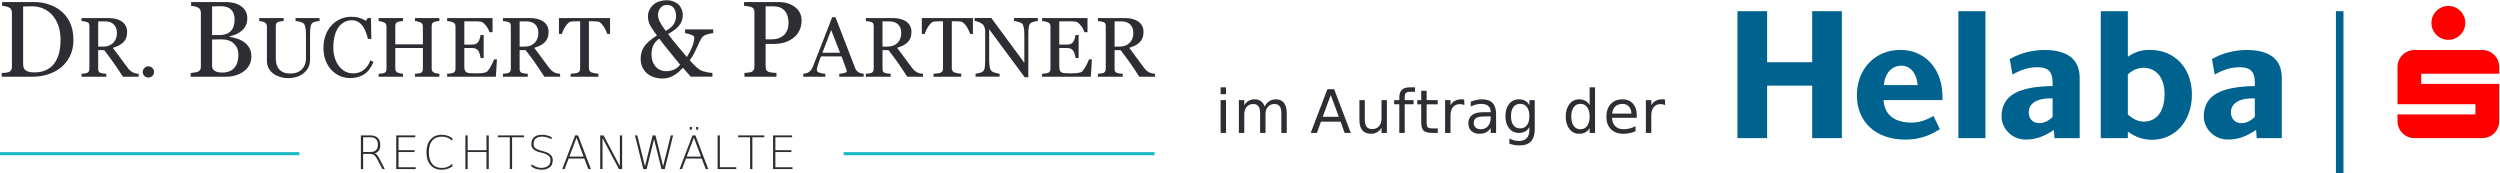 <?xml version="1.0" encoding="UTF-8" standalone="no"?>
<svg xmlns:rdf="http://www.w3.org/1999/02/22-rdf-syntax-ns#" xmlns="http://www.w3.org/2000/svg" height="50" width="720.988" version="1.1" xmlns:cc="http://creativecommons.org/ns#" xmlns:dc="http://purl.org/dc/elements/1.1/" viewBox="0 0 720.99 49.999">
 <g transform="matrix(.31 0 0 .31 501.078 1.71)">
  <g fill="#00628f">
   <path d="m556.75 155.61h7.036v-150.73h-7.036v150.73z"/>
   <path d="m293.18 103.36v-17.339c-15.182-0.5-22.218 4.981-22.218 12.905 0 6.202 3.981 9.933 9.258 10.118 4.721 0.167 8.795-1.87 12.96-5.684zm25.18 19.617h-23.421l-0.555-7.665c-9.535 6.545-17.682 9.072-26.384 8.998-13.886-0.111-22.403-11.461-22.311-21.505 0.093-20.468 16.941-27.745 47.491-28.291 0.278-11.211-1.666-17.386-14.071-17.46-8.424-0.056-15.645 2.49-23.236 6.795l-2.592-14.386c9.905-5.73 21.385-8.48 32.309-8.48 20.089 0 32.772 7.647 32.772 25.903v56.091"/>
   <path d="m363.17 63.655v37.335c5.369 4.675 9.905 6.61 14.905 6.61 11.757 0 19.256-9.452 19.256-25.56 0-16.969-9.165-24.486-19.626-24.486-4.814 0-9.998 1.87-14.534 6.101zm0-58.757v42.344c6.851-4.536 12.775-6.341 20.644-6.341 23.051 0 38.974 17.071 38.974 41.492 0 24.579-15.46 42.149-37.308 42.149-7.962 0-15.367-2.601-22.311-7.619v6.064h-25.18v-118.09h25.18"/>
   <path d="m481.3 103.37v-17.349c-15.19-0.491-22.22 4.98-22.22 12.914 0 6.202 3.981 9.924 9.258 10.118 4.721 0.157 8.795-1.879 12.96-5.684zm25.088 19.617h-23.329l-0.555-7.674c-9.535 6.545-17.682 9.082-26.384 9.008-13.886-0.12-22.403-11.47-22.311-21.514 0.093-20.459 17.034-27.735 47.491-28.282 0.37-11.22-1.666-17.395-14.071-17.469-8.424-0.046-15.645 2.499-23.236 6.795l-2.592-14.386c9.905-5.721 21.385-8.471 32.309-8.471 20.089 0 32.679 7.638 32.679 25.893v56.1"/>
   <path d="m136.18 73.616h31.475c-0.926-10.878-6.758-18.015-15.09-18.015-9.072 0-15.367 6.869-16.386 18.015zm46.195 28.763 5.925 12.294c-14.442 9.267-26.106 9.711-32.864 9.656-27.032-0.194-44.343-16.701-44.343-41.168 0-24.56 16.849-42.26 40.548-42.26 22.311 0 40.27 17.395 39.067 46.658h-54.804c0.741 13.858 10.368 20.811 25.551 20.968 6.851 0.074 12.96-1.666 20.922-6.147"/>
   <path d="m97.111 4.897h-27.587v47.482h-41.936v-47.482h-27.587v118.09h27.587v-48.833h41.936v48.833h27.587v-118.09"/>
   <path d="m205.52 122.99h25.18v-118.09h-25.18v118.09z"/>
  </g>
  <path d="m677.09 15.756c0 8.711-7.036 15.775-15.738 15.775-8.702 0-15.738-7.064-15.738-15.775 0.01-8.693 7.04-15.756 15.75-15.756 8.702 0 15.738 7.064 15.738 15.756" fill="#f00"/>
  <path d="m708.66 72.523h-72.579v-9.461h72.579v-6.304c0-8.702-7.036-15.766-15.83-15.766h-63.044c-8.702 0-15.738 7.064-15.738 15.766v34.688h72.486v9.452h-72.486v6.304c0 8.711 7.036 15.775 15.738 15.775h63.044c8.795 0 15.83-7.064 15.83-15.775v-34.679" fill="#f00"/>
 </g>
 <g transform="matrix(.418 0 0 -.418 351.101 42.253)">
  <g transform="matrix(.138 0 0 .138 -.826 -.287)">
   <g transform="scale(10)">
    <g fill="#2e2d34" transform="matrix(1 0 0 -1 -.64 7)">
     <path d="m2.827-16.406h2.695v16.406h-2.695v-16.406zm0-6.387h2.695v3.413h-2.695v-3.413z"/>
     <path d="m24.831-13.257q1.011-1.816 2.417-2.681 1.406-0.864 3.311-0.864 2.563 0 3.955 1.802 1.392 1.787 1.392 5.098v9.902h-2.71v-9.815q0-2.358-0.835-3.501t-2.549-1.143q-2.095 0-3.311 1.392t-1.216 3.794v9.273h-2.71v-9.815q0-2.373-0.835-3.501-0.835-1.143-2.578-1.143-2.065 0-3.281 1.406-1.216 1.392-1.216 3.779v9.273h-2.71v-16.406h2.71v2.549q0.923-1.509 2.212-2.227 1.289-0.718 3.062-0.718 1.787 0 3.032 0.908 1.26 0.908 1.86 2.637z"/>
     <path d="m57.894-18.955-4.014 10.884h8.042l-4.028-10.884zm-1.67-2.915h3.354l8.335 21.87h-3.076l-1.992-5.61h-9.858l-1.992 5.61h-3.12l8.349-21.87z"/>
     <path d="m72.229-6.475v-9.932h2.695v9.829q0 2.329 0.908 3.501 0.908 1.157 2.725 1.157 2.183 0 3.442-1.392 1.274-1.392 1.274-3.794v-9.302h2.695v16.406h-2.695v-2.519q-0.981 1.494-2.285 2.227-1.289 0.718-3.003 0.718-2.827 0-4.292-1.758-1.465-1.758-1.465-5.142zm6.782-10.327z"/>
     <path d="m100.03-22.793v2.241h-2.578q-1.45 0-2.022 0.586-0.557 0.586-0.557 2.109v1.45h4.439v2.095h-4.439v14.312h-2.71v-14.312h-2.578v-2.095h2.578v-1.143q0-2.739 1.274-3.984 1.274-1.26 4.043-1.26h2.549z"/>
     <path d="m105.84-21.064v4.658h5.552v2.095h-5.552v8.906q0 2.007 0.542 2.578 0.557 0.571 2.241 0.571h2.769v2.256h-2.769q-3.12 0-4.307-1.157-1.187-1.172-1.187-4.248v-8.906h-1.978v-2.095h1.978v-4.658h2.71z"/>
     <path d="m124.67-13.887q-0.454-0.264-0.996-0.381-0.527-0.132-1.172-0.132-2.285 0-3.516 1.494-1.216 1.48-1.216 4.263v8.643h-2.71v-16.406h2.71v2.549q0.85-1.494 2.212-2.212 1.362-0.732 3.311-0.732 0.278 0 0.615 0.044 0.337 0.029 0.747 0.103l0.015 2.769z"/>
     <path d="m135.18-8.247q-3.267 0-4.526 0.747t-1.26 2.549q0 1.435 0.938 2.285 0.952 0.835 2.578 0.835 2.241 0 3.589-1.582 1.362-1.597 1.362-4.233v-0.601h-2.681zm5.376-1.113v9.36h-2.695v-2.49q-0.923 1.494-2.3 2.212-1.377 0.703-3.369 0.703-2.519 0-4.014-1.406-1.48-1.421-1.48-3.794 0-2.769 1.846-4.175 1.86-1.406 5.537-1.406h3.779v-0.264q0-1.86-1.23-2.871-1.216-1.025-3.428-1.025-1.406 0-2.739 0.337-1.333 0.337-2.563 1.011v-2.49q1.48-0.571 2.871-0.85 1.392-0.293 2.71-0.293 3.56 0 5.317 1.846t1.758 5.596z"/>
     <path d="m157.2-8.394q0-2.93-1.216-4.541-1.201-1.611-3.384-1.611-2.168 0-3.384 1.611-1.201 1.611-1.201 4.541 0 2.915 1.201 4.526 1.216 1.611 3.384 1.611 2.183 0 3.384-1.611 1.216-1.611 1.216-4.526zm2.695 6.357q0 4.189-1.86 6.226-1.86 2.051-5.698 2.051-1.421 0-2.681-0.22-1.26-0.205-2.446-0.645v-2.622q1.187 0.645 2.344 0.952 1.157 0.308 2.358 0.308 2.651 0 3.97-1.392 1.318-1.377 1.318-4.175v-1.333q-0.835 1.45-2.139 2.168-1.31 0.718-3.13 0.718-3.018 0-4.863-2.3t-1.846-6.094q0-3.809 1.846-6.108t4.863-2.3q1.816 0 3.12 0.718t2.139 2.168v-2.49h2.695v14.37z"/>
     <path d="m187.33-13.916v-8.877h2.695v22.793h-2.695v-2.461q-0.85 1.465-2.153 2.183-1.289 0.703-3.106 0.703-2.974 0-4.849-2.373-1.86-2.373-1.86-6.24t1.86-6.24q1.875-2.373 4.849-2.373 1.816 0 3.106 0.718 1.304 0.703 2.153 2.168zm-9.185 5.728q0 2.974 1.216 4.673 1.23 1.685 3.369 1.685 2.139 0 3.369-1.685 1.23-1.699 1.23-4.673 0-2.974-1.23-4.658-1.23-1.699-3.369-1.699-2.139 0-3.369 1.699-1.216 1.685-1.216 4.658z"/>
     <path d="m210.9-8.877v1.318h-12.393q0.176 2.783 1.67 4.248 1.509 1.45 4.189 1.45 1.553 0 3.003-0.381 1.465-0.381 2.9-1.143v2.549q-1.45 0.615-2.974 0.938t-3.091 0.322q-3.926 0-6.226-2.285-2.285-2.285-2.285-6.182 0-4.028 2.168-6.387 2.183-2.373 5.874-2.373 3.311 0 5.229 2.139 1.934 2.124 1.934 5.786zm-2.695-0.791q-0.029-2.212-1.245-3.53-1.201-1.318-3.193-1.318-2.256 0-3.618 1.274-1.348 1.274-1.553 3.589l9.609-0.015z"/>
     <path d="m225.05-13.887q-0.454-0.264-0.996-0.381-0.527-0.132-1.172-0.132-2.285 0-3.516 1.494-1.216 1.48-1.216 4.263v8.643h-2.71v-16.406h2.71v2.549q0.85-1.494 2.212-2.212 1.362-0.732 3.311-0.732 0.278 0 0.615 0.044 0.337 0.029 0.747 0.103l0.015 2.769z"/>
    </g>
   </g>
  </g>
 </g>
 <g transform="matrix(.111 0 0 -.111 0 49.205)">
  <g transform="scale(.1)">
   <g transform="scale(1.838)">
    <path d="m11947.4 239.383h4352.6" stroke="#18b8c4" stroke-linecap="square" stroke-miterlimit="10" stroke-width="43.524" fill="none"/>
   </g>
   <g transform="scale(10)">
    <g transform="matrix(1,0,0,-1,922.86,4)" fill="#2e2d34">
     <path d="m50.801-41.016q3.633 1.289 7.031 5.508 2.402 3.047 6.855 11.602l12.246 23.906h-6.27l-12.48-24.023q-4.863-9.434-9.316-12.48-4.57-3.047-12.363-3.047h-15.879v39.551h-5.859v-87.48h23.73q13.418 0 20.039 6.27 6.621 6.27 6.621 18.926 0 8.145-3.457 13.711-3.281 5.449-10.898 7.559zm-30.176-41.66v38.262h19.336q9.375 0 14.18-4.863 4.805-4.863 4.805-14.355 0-9.434-4.805-14.238-4.805-4.805-14.18-4.805h-19.336z"/>
     <path d="m106.63-87.48h49.453v4.863h-43.477v33.574h41.66v4.746h-41.66v39.551h44.531v4.746h-50.508v-87.48z"/>
     <path d="m252.485-80.215v6.738q-5.977-5.449-12.715-8.086-6.797-2.695-14.414-2.695-16.523 0-25.254 10.43-8.789 10.43-8.789 30.176t8.789 30.234q8.73 10.488 25.254 10.488 7.617 0 14.414-2.695 6.738-2.754 12.715-8.203v7.09q-6.211 4.219-13.184 6.328-6.914 2.109-14.648 2.109-18.398 0-28.945-12.129-10.547-12.188-10.547-33.223 0-21.094 10.547-33.223 10.547-12.188 28.945-12.188 7.852 0 14.766 2.227 6.973 2.168 13.066 6.621z"/>
     <path d="m286.27-87.48h5.918v38.438h48.926v-38.438h5.918v87.48h-5.918v-44.297h-48.926v44.297h-5.918v-87.48z"/>
     <path d="m370.677-87.48h68.027v4.805h-31.055v82.676h-5.918v-82.676h-31.055v-4.805z"/>
     <path d="m510.396-83.086v5.508q-5.742-2.871-12.715-5.098-4.57-1.465-11.543-1.582-10.312-0.176-16.758 4.57-5.859 4.336-5.859 14.883 0 6.504 4.453 10.312 4.746 4.043 14.297 6.504l6.973 1.816q9.375 2.461 14.473 5.859 9.551 6.504 9.551 16.348 0 14.238-8.379 19.746-9.141 5.918-18.75 5.918-10.02 0-17.93-2.754-4.98-1.992-10.43-5.508v-5.742q8.203 4.863 11.484 6.211 7.324 2.988 13.594 2.988 10.723 0 17.812-4.746 6.68-4.453 6.68-15.645 0-6.562-4.102-10.312-5.918-5.449-15.352-7.734l-7.031-1.699q-8.438-2.051-14.355-5.742-8.965-5.625-8.965-15.352 0-12.129 7.324-18.633 6.797-6.035 20.625-6.094 8.145 0 12.48 1.406 11.133 3.633 12.422 4.57z"/>
     <path d="m575.083-81.562-18.75 49.219h37.207l-18.457-49.219zm-3.75-5.918h7.676l33.457 87.48h-6.68l-10.43-27.48h-40.84l-10.371 27.48h-6.211l33.398-87.48z"/>
     <path d="m636.611-87.48h8.672l42.422 79.98v-79.98h5.859v87.48h-8.32l-42.656-80.508v80.508h-5.977v-87.48z"/>
     <path d="m726.88-87.48h6.035l19.98 80.566 19.922-80.566h7.383l19.805 80.098 19.922-80.098h6.035l-21.738 87.48h-8.379l-19.336-77.93-19.277 77.93h-8.672l-21.68-87.48z"/>
     <path d="m880.003-81.562-18.75 49.219h37.207l-18.457-49.219zm-3.75-5.918h7.676l33.457 87.48h-6.68l-10.43-27.48h-40.84l-10.371 27.48h-6.211l33.398-87.48zm9.551-22.09h5.391v7.09h-5.391v-7.09zm-16.523 0h5.508v7.09h-5.508v-7.09z"/>
     <path d="m941.648-87.48h5.859v82.676h42.598v4.805h-48.457v-87.48z"/>
     <path d="m994.917-87.48h68.027v4.805h-31.055v82.676h-5.918v-82.676h-31.055v-4.805z"/>
     <path d="m1085.71-87.48h49.453v4.863h-43.477v33.574h41.66v4.746h-41.66v39.551h44.531v4.746h-50.508v-87.48z"/>
    </g>
   </g>
   <path d="m40 440h7700" stroke="#18b8c4" stroke-linecap="square" stroke-miterlimit="10" stroke-width="80" fill="none"/>
   <g fill="#2e2d34" transform="scale(10)">
    <g transform="matrix(1,0,0,-1,-8.412,244)">
     <path d="m199.199-95.84q0 24.746-9.297 42.93-9.297 18.184-24.199 29.805-15.039 11.621-33.77 17.363-18.73 5.742-38.691 5.742h-80.391v-9.707q3.965 0 10.254-0.684 6.426-0.82 8.477-1.777 4.102-1.777 5.879-5.195 1.914-3.555 1.914-8.477v-140q0-4.648-1.641-8.34-1.504-3.691-6.152-5.879-4.238-2.051-9.16-3.008-4.922-0.957-8.477-1.23v-9.707h84.766q17.5 0 34.453 5.469 16.953 5.332 29.531 14.492 17.09 12.168 26.797 31.855t9.707 46.348zm-33.496-0.137q0-19.551-5.195-35.273-5.195-15.859-15.176-27.617-9.434-11.211-23.242-17.637-13.672-6.426-30.488-6.426-5.605 0-12.715 0.273-6.973 0.137-10.391 0.273v149.16q0 12.441 7.246 17.227 7.246 4.785 22.285 4.785 17.363 0 30.352-6.152 12.988-6.152 21.055-17.09 8.477-11.484 12.305-26.523 3.965-15.176 3.965-35z"/>
    </g>
    <g transform="matrix(1 0 0 -1 201.315 244)">
     <path d="m158.984 0h-41.035q-13.643-21.377-24.707-36.953-10.957-15.576-23.848-32.119h-15.576v48.34q0 3.76 1.182 6.66 1.182 2.793 5.049 4.297 1.934 0.752 6.768 1.396 4.834 0.645 8.164 0.752v7.627h-64.453v-7.627q2.578-0.215 7.412-0.752 4.941-0.537 6.875-1.396 3.223-1.396 4.619-4.082 1.504-2.686 1.504-6.875v-110.215q0-3.76-1.074-6.66t-5.049-4.404q-2.686-0.967-6.982-1.719-4.297-0.859-7.305-1.074v-7.627h70.361q9.668 0 18.154 2.041 8.486 1.934 15.361 6.338 6.66 4.297 10.635 11.279 3.975 6.875 3.975 16.65 0 8.809-2.686 15.576-2.686 6.768-7.949 11.709-4.834 4.619-11.602 8.057-6.768 3.33-14.932 5.693 11.279 14.932 18.691 25.137 7.52 10.205 18.369 24.814 4.727 6.445 8.486 9.561 3.867 3.008 7.627 4.941 2.793 1.396 6.982 2.148 4.189 0.752 6.982 0.859v7.627zm-56.504-113.652q0-13.857-7.949-21.914-7.949-8.164-22.451-8.164h-18.262v65.42h14.072q14.824 0 24.707-9.453 9.883-9.561 9.883-25.889z"/>
     <path d="m198.945-12.354q0 6.016-4.404 10.312-4.297 4.189-10.312 4.189-6.016 0-10.42-4.189-4.297-4.297-4.297-10.312t4.297-10.312q4.404-4.404 10.42-4.404 6.016 0 10.312 4.404 4.404 4.297 4.404 10.312z"/>
    </g>
    <g transform="matrix(1 0 0 -1 482.516 244)">
     <path d="m150.938-90.371q8.477 5.742 14.082 15.039 5.605 9.297 5.605 22.559 0 13.535-5.879 23.516-5.879 9.98-15.312 16.406-9.16 6.289-20.781 9.57-11.484 3.281-23.789 3.281h-91.875v-9.707q3.281-0.273 9.57-1.094 6.289-0.957 9.023-2.188 4.238-1.914 6.016-5.059 1.777-3.281 1.777-8.34v-139.453q0-4.648-1.641-8.203-1.504-3.555-6.152-5.742-4.102-2.051-9.16-3.145t-8.477-1.367v-9.707h89.551q10.391 0 19.824 2.051 9.57 2.051 18.184 7.246 8.066 4.785 13.262 12.988 5.195 8.203 5.195 19.961 0 10.254-3.691 18.32-3.691 7.93-10.391 13.672-6.289 5.469-14.492 9.297-8.066 3.691-17.5 5.742v1.23q8.34 0.957 18.594 4.238 10.391 3.145 18.457 8.887zm-32.949-29.258q5.059-5.879 6.973-12.852 2.051-6.973 2.051-16.543 0-15.996-8.75-25.02-8.75-9.16-27.617-9.16-4.375 0-11.074 0.273-6.562 0.137-11.074 0.273v74.512h17.363q11.211 0 19.141-2.871 8.066-2.871 12.988-8.613zm18.867 61.934q0-17.227-11.621-28.301-11.484-11.074-32.949-11.074-8.75 0-14.766 0.273-6.016 0.137-9.023 0.273v68.359q0 8.613 6.973 12.988 6.973 4.375 19.414 4.375 20.371 0 31.172-11.895t10.801-35z"/>
    </g>
    <g transform="matrix(1 0 0 -1 665.582 244)">
     <path d="m164.678-144.805q-3.008 0.107-8.809 1.289-5.801 1.182-9.453 3.545-3.652 2.471-5.049 10.205-1.396 7.734-1.396 18.906v66.279q0 12.676-5.264 22.021-5.264 9.346-13.857 15.361-8.486 5.801-17.939 8.271-9.346 2.578-17.939 2.578-13.75 0-24.492-3.652-10.742-3.545-18.047-9.668-7.197-6.123-10.85-13.965-3.652-7.949-3.652-16.543v-90.127q0-3.76-1.289-6.23-1.182-2.578-4.941-4.727-2.686-1.504-6.875-2.363-4.189-0.967-6.875-1.182v-7.627h63.486v7.627q-3.008 0.107-7.627 0.967-4.512 0.859-6.66 1.611-3.652 1.289-4.941 4.297-1.182 3.008-1.182 6.553v84.219q0 6.123 1.289 12.891 1.396 6.66 5.371 12.461 4.189 5.908 11.387 9.668 7.197 3.76 19.766 3.76 11.816 0 19.766-3.76 8.057-3.76 12.676-9.883 4.404-5.801 6.23-12.139 1.826-6.338 1.826-12.783v-62.52q0-11.924-1.719-19.443-1.719-7.627-5.049-9.99-3.76-2.686-10.312-4.189-6.445-1.504-9.883-1.719v-7.627h62.305v7.627z"/>
     <path d="m244.062 3.545q-13.643 0-26.211-5.371-12.461-5.371-22.129-15.469-9.561-10.098-15.254-24.6-5.693-14.609-5.693-32.871 0-18.262 5.586-33.086 5.586-14.932 15.469-25.674 9.775-10.635 23.096-16.436 13.32-5.801 28.467-5.801 11.279 0 20.41 2.793t17.402 7.842l4.404-7.305h8.594l0.967 54.355h-8.809q-1.719-7.949-5.156-17.188-3.438-9.346-8.057-15.791-5.156-7.305-12.246-11.387-7.09-4.189-16.221-4.189-10.42 0-19.443 4.619-8.916 4.619-15.469 13.643-6.23 8.701-9.775 22.129-3.545 13.428-3.545 29.971 0 14.609 3.652 26.855 3.76 12.139 10.635 21.377 6.875 9.131 16.221 14.287 9.453 5.156 21.055 5.156 8.701 0 16.006-2.686 7.305-2.793 12.676-7.305 5.371-4.727 9.453-10.742 4.082-6.016 6.66-13.105l8.057 3.867q-9.238 22.666-24.492 32.441-15.254 9.668-36.309 9.668z"/>
     <path d="m475.986 0h-63.271v-7.627q2.578-0.215 7.412-0.645 4.941-0.43 6.768-1.289 3.223-1.289 4.727-3.867 1.504-2.686 1.504-6.875v-54.248h-71.65v53.066q0 3.76 1.182 6.338 1.289 2.578 4.941 4.512 1.826 0.967 6.445 1.934 4.727 0.967 7.412 1.074v7.627h-63.271v-7.627q2.578-0.215 7.412-0.645 4.941-0.43 6.768-1.289 3.223-1.289 4.727-3.867 1.504-2.686 1.504-6.875v-110q0-3.438-1.396-6.23-1.396-2.9-4.834-4.512-2.9-1.396-7.09-2.471-4.082-1.074-7.09-1.289v-7.627h63.271v7.627q-3.008 0.107-7.412 0.967-4.297 0.859-6.445 1.611-3.652 1.289-4.941 4.297-1.182 3.008-1.182 6.553v47.266h71.65v-46.191q0-3.438-1.396-6.23-1.396-2.9-4.834-4.512-2.9-1.396-7.09-2.471-4.082-1.074-7.09-1.289v-7.627h63.271v7.627q-3.008 0.107-7.412 0.967-4.297 0.859-6.445 1.611-3.652 1.289-4.941 4.297-1.182 3.008-1.182 6.553v109.893q0 3.76 1.182 6.338 1.289 2.578 4.941 4.512 1.826 0.967 6.445 1.934 4.727 0.967 7.412 1.074v7.627z"/>
     <path d="m625.625-44.902-2.9 44.902h-126.543v-7.627q3.223-0.215 8.594-0.859 5.371-0.752 6.982-1.504 3.438-1.611 4.727-4.189 1.396-2.578 1.396-6.553v-109.57q0-3.545-1.182-6.23-1.182-2.793-4.941-4.512-2.9-1.396-7.842-2.471-4.834-1.074-7.734-1.289v-7.627h117.949v36.738h-8.057q-2.148-8.164-9.346-17.295-7.09-9.238-13.535-10.098-3.33-0.43-7.949-0.645-4.619-0.215-10.527-0.215h-23.955v60.586h17.188q8.271 0 12.031-1.504 3.867-1.611 6.768-5.264 2.363-3.115 3.975-8.271 1.719-5.264 2.256-9.883h8.057v59.619h-8.057q-0.43-5.156-2.363-10.85-1.826-5.801-3.867-8.379-3.33-4.189-7.627-5.479-4.189-1.289-11.172-1.289h-17.188v45.762q0 6.875 0.967 10.85 0.967 3.975 3.76 6.016t7.627 2.686q4.834 0.537 13.75 0.537 3.545 0 9.346 0t9.775-0.43q4.082-0.43 8.379-1.504 4.404-1.182 6.23-3.115 4.941-5.156 10.312-15.576 5.479-10.527 6.982-15.469h7.734z"/>
     <path d="m789.658 0h-41.035q-13.643-21.377-24.707-36.953-10.957-15.576-23.848-32.119h-15.576v48.34q0 3.76 1.182 6.66 1.182 2.793 5.049 4.297 1.934 0.752 6.768 1.396 4.834 0.645 8.164 0.752v7.627h-64.453v-7.627q2.578-0.215 7.412-0.752 4.941-0.537 6.875-1.396 3.223-1.396 4.619-4.082 1.504-2.686 1.504-6.875v-110.215q0-3.76-1.074-6.66t-5.049-4.404q-2.686-0.967-6.982-1.719-4.297-0.859-7.305-1.074v-7.627h70.361q9.668 0 18.154 2.041 8.486 1.934 15.361 6.338 6.66 4.297 10.635 11.279 3.975 6.875 3.975 16.65 0 8.809-2.686 15.576-2.686 6.768-7.949 11.709-4.834 4.619-11.602 8.057-6.768 3.33-14.932 5.693 11.279 14.932 18.691 25.137 7.52 10.205 18.369 24.814 4.727 6.445 8.486 9.561 3.867 3.008 7.627 4.941 2.793 1.396 6.982 2.148 4.189 0.752 6.982 0.859l0 7.627zm-56.504-113.652q0-13.857-7.949-21.914-7.949-8.164-22.451-8.164h-18.262v65.42h14.072q14.824 0 24.707-9.453 9.883-9.561 9.883-25.889z"/>
     <path d="m919.424-111.074h-7.412q-0.967-3.867-3.545-9.131-2.471-5.371-5.586-10.098-3.223-4.941-7.09-8.594-3.76-3.76-7.305-4.297-3.33-0.43-8.379-0.645t-9.346-0.215h-6.23v121.924q0 3.545 1.504 6.553 1.504 2.9 5.264 4.512 1.934 0.752 8.057 2.041 6.23 1.289 9.668 1.396v7.627h-71.973v-7.627q3.008-0.215 9.131-0.859 6.23-0.645 8.594-1.611 3.545-1.396 5.156-3.975 1.719-2.686 1.719-7.09v-122.891h-6.23q-3.33 0-8.271 0.215-4.941 0.107-9.453 0.645-3.545 0.43-7.412 4.297-3.76 3.76-6.982 8.594-3.223 4.834-5.693 10.312-2.471 5.371-3.438 8.916h-7.52v-41.357h132.773v41.357z"/>
    </g>
    <g transform="matrix(1 0 0 -1 1654.264 244)">
     <path d="m198.789-113.203q-8.066 0.684-16.27 3.281-8.203 2.461-12.578 7.93-2.871 3.281-5.879 9.707-2.871 6.426-6.973 15.176-4.102 8.75-8.34 17.227-4.238 8.477-10.938 16.953 5.469 6.562 13.398 14.355 7.93 7.656 13.535 11.074 5.469 3.145 15.449 5.332 10.117 2.188 16.543 2.461v9.707h-56.328l-20.371-23.242q-4.512 4.922-10.391 10.254-5.742 5.195-12.168 9.023-7.109 4.102-14.356 6.426-7.109 2.324-16.816 2.324-10.117 0-20.098-3.008-9.98-2.871-18.184-9.297-7.93-6.289-12.852-16.133-4.922-9.844-4.922-23.516 0-16.953 8.887-30.625 9.023-13.809 33.496-29.258-11.074-14.629-17.227-25.293-6.152-10.664-6.152-23.926 0-9.434 3.691-17.227 3.828-7.93 10.664-13.809 6.289-5.332 15.312-8.34 9.023-3.008 18.32-3.008 10.938 0 19.141 3.555 8.34 3.418 13.535 9.023 4.785 5.195 7.246 12.031 2.598 6.836 2.598 13.672 0 16.406-10.254 28.301-10.117 11.758-28.027 21.191 12.852 17.363 25.156 31.719 12.305 14.219 23.652 28.027 9.16-14.629 14.219-27.48 5.059-12.988 5.059-22.832 0-4.375-6.426-6.836-6.289-2.598-17.5-4.922v-9.707h73.145v9.707zm-96.66-44.434q0-13.945-6.152-21.328-6.152-7.52-17.5-7.52-6.426 0-10.664 2.598-4.238 2.598-7.246 6.562-2.734 3.828-3.965 8.203-1.23 4.375-1.23 7.793 0 9.434 4.922 19.141 4.922 9.57 15.312 23.242 14.082-7.93 20.234-17.09 6.289-9.297 6.289-21.602zm10.664 126.465q-12.715-16.133-28.711-35.273-15.859-19.277-25.43-32.539-11.074 7.656-15.723 18.047-4.512 10.254-4.512 23.516 0 18.594 10.527 30.898 10.664 12.168 28.438 12.168 9.98 0 19.551-4.238 9.707-4.375 15.859-12.578z"/>
     <path d="m428.34-146.152q0 15.176-6.016 26.934-5.879 11.621-16.406 19.277-10.391 7.656-22.832 11.211-12.441 3.555-26.387 3.555h-21.738v58.789q0 4.785 1.504 8.477 1.641 3.555 6.562 5.469 2.461 0.957 8.613 1.777 6.289 0.82 11.484 0.957v9.707h-83.262v-9.707q3.281-0.273 9.434-0.957 6.289-0.684 8.75-1.777 4.102-1.777 5.879-5.195 1.914-3.418 1.914-8.75v-140q0-4.785-1.367-8.613-1.367-3.828-6.426-5.742-5.195-1.777-10.391-2.461-5.059-0.82-8.75-1.094v-9.707h88.594q27.07 0 43.887 13.125 16.953 12.988 16.953 34.727zm-41.562 33.086q4.648-6.562 6.152-13.535 1.504-7.109 1.504-12.715 0-7.793-1.914-15.859-1.777-8.066-6.289-14.082-4.785-6.426-12.578-9.98t-19.414-3.555h-19.277v85.723h13.945q14.766 0 23.926-4.512 9.297-4.648 13.945-11.484z"/>
    </g>
    <g transform="matrix(1 0 0 -1 2091.383 244)">
     <path d="m152.647 0h-63.486v-7.627q8.379-0.537 13.857-2.148 5.586-1.611 5.586-3.975 0-0.967-0.215-2.363-0.215-1.396-0.645-2.471l-12.676-34.16h-53.389q-3.008 7.52-4.941 13.105-1.826 5.586-3.33 10.312-1.396 4.619-1.934 7.52-0.537 2.9-0.537 4.727 0 4.297 6.768 6.66t15.254 2.793v7.627h-57.363v-7.627q2.793-0.215 6.982-1.182 4.189-1.074 6.875-2.793 4.297-2.9 6.66-6.016 2.363-3.223 4.619-8.809 11.494-28.682 25.352-64.453t24.707-63.701h8.594l50.811 131.484q1.611 4.189 3.652 6.768 2.041 2.578 5.693 5.049 2.471 1.504 6.445 2.578 3.975 0.967 6.66 1.074v7.627zm-61.445-62.305-23.096-59.082-22.666 59.082h45.762z"/>
     <path d="m306.69 0h-41.035q-13.643-21.377-24.707-36.953-10.957-15.576-23.848-32.119h-15.576v48.34q0 3.76 1.182 6.66 1.182 2.793 5.049 4.297 1.934 0.752 6.768 1.396 4.834 0.645 8.164 0.752v7.627h-64.453v-7.627q2.578-0.215 7.412-0.752 4.941-0.537 6.875-1.396 3.223-1.396 4.619-4.082 1.504-2.686 1.504-6.875v-110.215q0-3.76-1.074-6.66-1.074-2.9-5.049-4.404-2.686-0.967-6.982-1.719-4.297-0.859-7.305-1.074v-7.627h70.361q9.668 0 18.154 2.041 8.486 1.934 15.361 6.338 6.66 4.297 10.635 11.279 3.975 6.875 3.975 16.65 0 8.809-2.686 15.576-2.686 6.768-7.949 11.709-4.834 4.619-11.602 8.057-6.768 3.33-14.932 5.693 11.279 14.932 18.691 25.137 7.52 10.205 18.369 24.814 4.727 6.445 8.486 9.561 3.867 3.008 7.627 4.941 2.793 1.396 6.982 2.148 4.189 0.752 6.982 0.859v7.627zm-56.504-113.652q0-13.857-7.949-21.914-7.949-8.164-22.451-8.164h-18.262v65.42h14.072q14.824 0 24.707-9.453 9.883-9.561 9.883-25.889z"/>
     <path d="m436.455-111.074h-7.412q-0.967-3.867-3.545-9.131-2.471-5.371-5.586-10.098-3.223-4.941-7.09-8.594-3.76-3.76-7.305-4.297-3.33-0.43-8.379-0.645t-9.346-0.215h-6.23v121.924q0 3.545 1.504 6.553 1.504 2.9 5.264 4.512 1.934 0.752 8.057 2.041 6.23 1.289 9.668 1.396v7.627h-71.973v-7.627q3.008-0.215 9.131-0.859 6.23-0.645 8.594-1.611 3.545-1.396 5.156-3.975 1.719-2.686 1.719-7.09v-122.891h-6.23q-3.33 0-8.271 0.215-4.941 0.107-9.453 0.645-3.545 0.43-7.412 4.297-3.76 3.76-6.982 8.594-3.223 4.834-5.693 10.312-2.471 5.371-3.438 8.916h-7.52v-41.357h132.773v41.357z"/>
     <path d="m605.107-144.805q-3.008 0.107-9.238 1.719t-8.916 3.33q-3.867 2.686-5.264 10.312-1.289 7.627-1.289 19.336v111.611h-9.346l-92.383-124.717v78.633q0 13.213 1.611 20.303 1.719 7.09 5.156 10.098 2.471 2.363 10.205 4.404 7.734 2.041 10.205 2.148v7.627h-62.52v-7.627q2.9-0.215 9.775-2.041 6.875-1.934 8.594-3.438 3.76-3.008 5.156-9.131 1.396-6.23 1.396-21.162v-75.088q0-4.941-1.719-9.883t-4.619-7.627q-3.867-3.545-10.527-6.016-6.553-2.578-10.635-2.793v-7.627h43.506l85.723 116.231v-72.51q0-13.32-1.719-20.41-1.719-7.197-4.941-9.561-3.008-2.041-9.883-3.975-6.768-1.934-10.312-2.148v-7.627h61.982v7.627z"/>
     <path d="m745.615-44.902-2.9 44.902h-126.543v-7.627q3.223-0.215 8.594-0.859 5.371-0.752 6.982-1.504 3.438-1.611 4.727-4.189 1.396-2.578 1.396-6.553v-109.57q0-3.545-1.182-6.23-1.182-2.793-4.941-4.512-2.9-1.396-7.842-2.471-4.834-1.074-7.734-1.289v-7.627h117.949v36.738h-8.057q-2.148-8.164-9.346-17.295-7.09-9.238-13.535-10.098-3.33-0.43-7.949-0.645-4.619-0.215-10.527-0.215h-23.955v60.586h17.188q8.271 0 12.031-1.504 3.867-1.611 6.768-5.264 2.363-3.115 3.975-8.271 1.719-5.264 2.256-9.883h8.057v59.619h-8.057q-0.43-5.156-2.363-10.85-1.826-5.801-3.867-8.379-3.33-4.189-7.627-5.479-4.189-1.289-11.172-1.289h-17.188v45.762q0 6.875 0.967 10.85 0.967 3.975 3.76 6.016 2.793 2.041 7.627 2.686 4.834 0.537 13.75 0.537 3.545 0 9.346 0t9.775-0.43q4.082-0.43 8.379-1.504 4.404-1.182 6.23-3.115 4.941-5.156 10.312-15.576 5.479-10.527 6.982-15.469h7.734z"/>
     <path d="m909.648 0h-41.035q-13.643-21.377-24.707-36.953-10.957-15.576-23.848-32.119h-15.576v48.34q0 3.76 1.182 6.66 1.182 2.793 5.049 4.297 1.934 0.752 6.768 1.396 4.834 0.645 8.164 0.752v7.627h-64.453v-7.627q2.578-0.215 7.412-0.752 4.941-0.537 6.875-1.396 3.223-1.396 4.619-4.082 1.504-2.686 1.504-6.875v-110.215q0-3.76-1.074-6.66t-5.049-4.404q-2.686-0.967-6.982-1.719-4.297-0.859-7.305-1.074v-7.627h70.361q9.668 0 18.154 2.041 8.486 1.934 15.361 6.338 6.66 4.297 10.635 11.279 3.975 6.875 3.975 16.65 0 8.809-2.686 15.576-2.686 6.768-7.949 11.709-4.834 4.619-11.602 8.057-6.768 3.33-14.932 5.693 11.279 14.932 18.691 25.137 7.52 10.205 18.369 24.814 4.727 6.445 8.486 9.561 3.867 3.008 7.627 4.941 2.793 1.396 6.982 2.148 4.189 0.752 6.982 0.859v7.627zm-56.504-113.652q0-13.857-7.949-21.914-7.949-8.164-22.451-8.164h-18.262v65.42h14.072q14.824 0 24.707-9.453 9.883-9.561 9.883-25.889z"/>
    </g>
   </g>
  </g>
 </g>
</svg>

